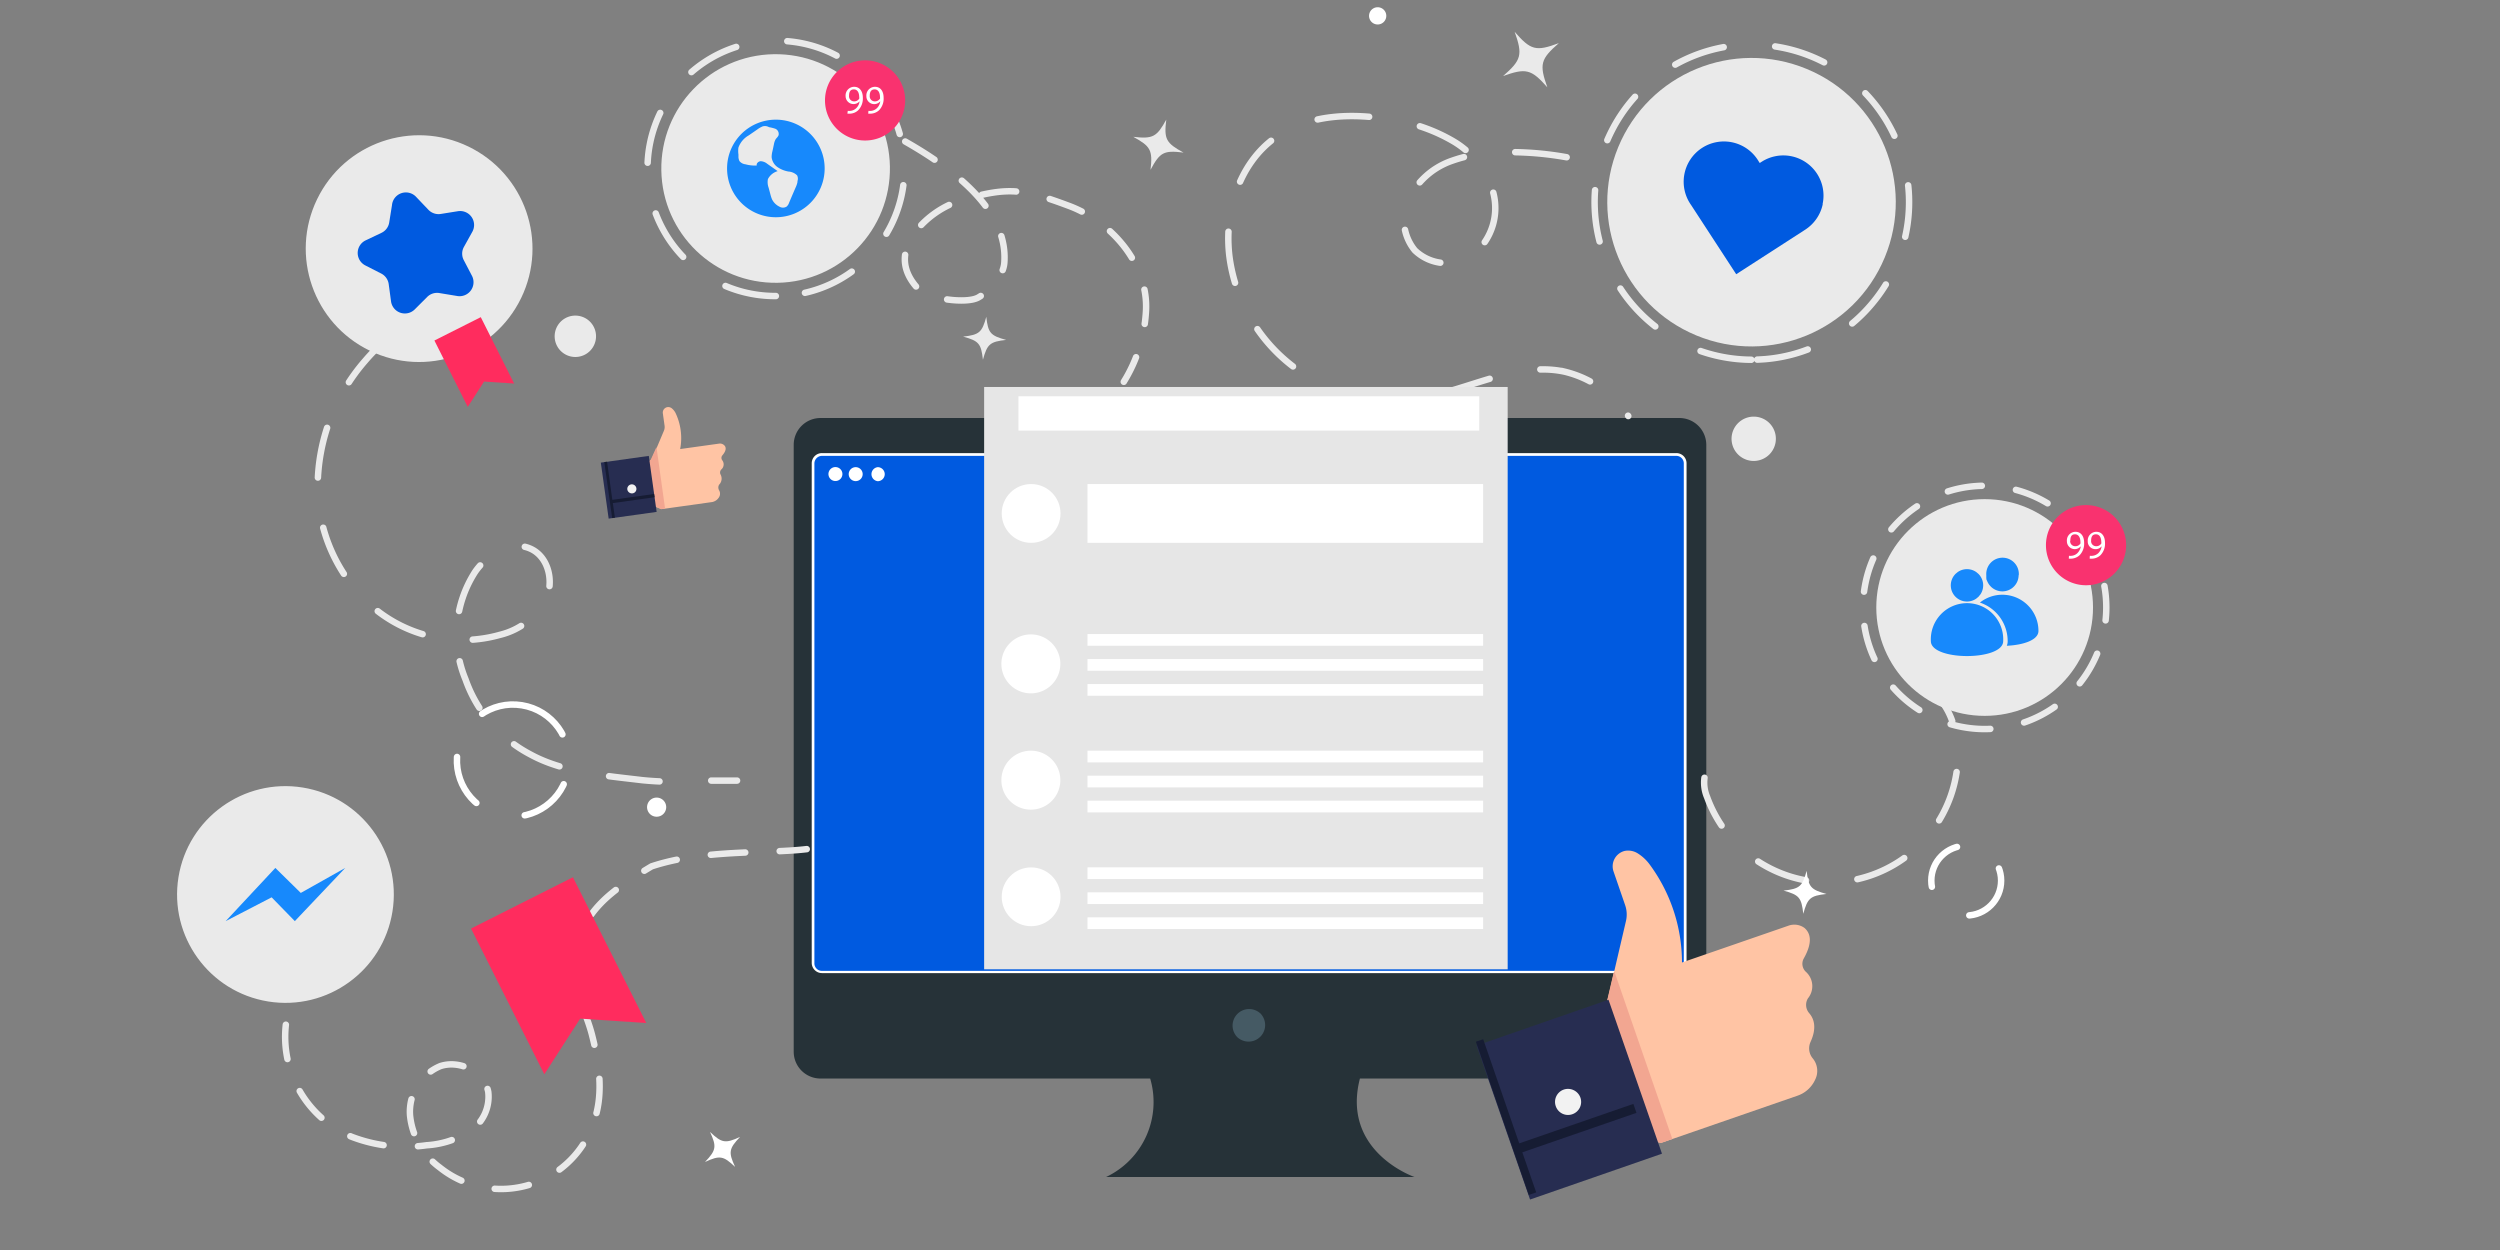 <svg xmlns="http://www.w3.org/2000/svg" viewBox="0 0 290 145"><rect x="0" y="0" width="290" height="145" fill="#808080" stroke="none"/><defs><style>.cls-1{fill:#263238;}.cls-2{fill:#455a64;}.cls-3{fill:#005ae0;}.cls-4{fill:#fff;}.cls-5{fill:#ffc4a4;}.cls-6{fill:#f2a691;}.cls-7{fill:#272d51;}.cls-8{fill:#161c33;}.cls-9{fill:#f2f2f2;}.cls-10,.cls-11,.cls-12,.cls-15,.cls-16,.cls-19{fill:none;stroke-linecap:round;stroke-width:0.75px;}.cls-10,.cls-11,.cls-12,.cls-15,.cls-16{stroke:#eaeaea;}.cls-10,.cls-11,.cls-12,.cls-16,.cls-19{stroke-miterlimit:10;}.cls-11{stroke-dasharray:5.88 5.88;}.cls-12,.cls-19{stroke-dasharray:6;}.cls-13{fill:#eaeaea;}.cls-14{fill:#1789fc;}.cls-15{stroke-miterlimit:6;}.cls-15,.cls-16{stroke-dasharray:4;}.cls-17{fill:#f9326f;}.cls-18{fill:#ff2c5e;}.cls-19{stroke:#fff;}.cls-20{fill:#e6e6e6;}</style></defs><title>Linkedin Marketing</title><g id="Linkedin_Marketing" data-name="Linkedin Marketing"><g id="freepik--device-3--inject-35"><path class="cls-1" d="M194.83,48.49H95.18a3.11,3.11,0,0,0-3.11,3.11V122a3.11,3.11,0,0,0,3.11,3.11h38.24a9.62,9.62,0,0,1-5.11,11.42h35.77s-8.52-2.92-6.33-11.42h37.07a3.11,3.11,0,0,0,3.11-3.11h0V51.6A3.12,3.12,0,0,0,194.83,48.49Z"/><path class="cls-2" d="M146.33,117.7a1.92,1.92,0,0,1-2.7,2.7.85.85,0,0,1-.17-.16,1.92,1.92,0,0,1,2.71-2.71A.52.52,0,0,1,146.33,117.7Z"/><rect class="cls-3" x="94.32" y="52.71" width="101.16" height="60.01" rx="1.03"/><path class="cls-4" d="M194.45,112.88H95.35a1.19,1.19,0,0,1-1.19-1.19V53.74a1.18,1.18,0,0,1,1.19-1.18h99.1a1.18,1.18,0,0,1,1.19,1.18h0v58A1.2,1.2,0,0,1,194.45,112.88Zm-99.1-60a.89.89,0,0,0-.88.87v58a.87.87,0,0,0,.88.87h99.1a.87.87,0,0,0,.87-.87h0v-58a.87.87,0,0,0-.87-.87Z"/><path class="cls-4" d="M102.63,55a.82.82,0,0,1-.81.82.82.82,0,0,1,0-1.63h0A.82.82,0,0,1,102.63,55Z"/><path class="cls-4" d="M97.72,55a.81.81,0,1,1-.81-.82.81.81,0,0,1,.81.81Z"/><path class="cls-4" d="M100.07,55a.81.81,0,1,1-.81-.81.81.81,0,0,1,.81.81Z"/></g><path class="cls-5" d="M209.25,111.16a1.27,1.27,0,0,0,.22,1.56,2.23,2.23,0,0,1,.25,3.09,1.46,1.46,0,0,0,.15,1.72c.52.6.93,1.64.15,3.34a1.81,1.81,0,0,0,.25,1.89,2.28,2.28,0,0,1,.27,2.52,3.48,3.48,0,0,1-2.06,1.83l-15.8,5.47-2.29-.52-1.93.63-4.24-13.06,2-2.56,1-4.27,1.4-6a3.3,3.3,0,0,0-.1-1.79l-1.34-3.89a1.84,1.84,0,0,1,1.27-2.41,2.08,2.08,0,0,1,1.51.27,5.09,5.09,0,0,1,1.32,1.19,19.17,19.17,0,0,1,3.83,11.48l12.35-4.27a2,2,0,0,1,1.87.27C209.94,108.19,210.36,109.18,209.25,111.16Z"/><polygon class="cls-6" points="187.29 112.76 193.99 132.12 192.68 132.58 190.39 132.06 188.46 132.69 184.22 119.63 186.19 117.07 187.19 112.8 187.29 112.76"/><rect class="cls-7" x="172.7" y="118.08" width="16.11" height="18.8" transform="matrix(0.95, -0.33, 0.33, 0.95, -31.75, 66.1)"/><polygon class="cls-8" points="189.47 128.05 176.23 132.63 172.05 120.55 171.2 120.84 177.34 138.61 178.2 138.32 176.59 133.67 189.83 129.09 189.47 128.05"/><path class="cls-9" d="M182.39,129.25h0a1.5,1.5,0,0,1-1.92-.93h0a1.51,1.51,0,0,1,.93-1.93h0a1.53,1.53,0,0,1,1.93.94h0A1.51,1.51,0,0,1,182.39,129.25Z"/><path class="cls-5" d="M83.78,52.84a.45.45,0,0,0,0,.55.78.78,0,0,1-.12,1.08.51.51,0,0,0-.06.6,1,1,0,0,1-.18,1.15.63.63,0,0,0,0,.66.78.78,0,0,1-.07.88,1.17,1.17,0,0,1-.83.49l-5.78.81-.75-.33-.7.09-.58-4.76.85-.74.63-1.4L77,50a1.11,1.11,0,0,0,.09-.62l-.2-1.43a.64.64,0,0,1,.6-.73.67.67,0,0,1,.49.19,1.73,1.73,0,0,1,.38.49,6.79,6.79,0,0,1,.54,4.19l4.51-.63a.71.71,0,0,1,.63.22C84.22,51.87,84.3,52.24,83.78,52.84Z"/><polygon class="cls-6" points="76.16 51.92 77.15 59 76.67 59.06 75.92 58.73 75.22 58.82 74.64 54.06 75.49 53.32 76.12 51.92 76.16 51.92"/><rect class="cls-7" x="70.12" y="53.24" width="5.62" height="6.56" transform="translate(-7.13 10.66) rotate(-7.97)"/><polygon class="cls-8" points="75.88 57.3 71.03 57.98 70.42 53.56 70.1 53.6 71.01 60.1 71.33 60.05 71.09 58.36 75.93 57.68 75.88 57.3"/><path class="cls-9" d="M73.37,57.23h0a.54.54,0,0,1-.6-.45h0a.53.53,0,0,1,.45-.59h0a.53.53,0,0,1,.6.45h0A.52.52,0,0,1,73.37,57.23Z"/><path class="cls-10" d="M51.71,35.09A24,24,0,0,0,49,36.4"/><path class="cls-11" d="M44.27,39.87a23,23,0,0,0-1.93,2,22.35,22.35,0,0,0-5.49,14.48,18.72,18.72,0,0,0,6.3,14A16.08,16.08,0,0,0,58,73.64a8.34,8.34,0,0,0,5.29-4c1-2.06.4-4.94-1.65-5.94-2.31-1.13-5.09.54-6.54,2.66A13.48,13.48,0,0,0,54,78.81a15.67,15.67,0,0,0,7.5,8.69c3.8,2.1,8.69,2.48,13,3a35.75,35.75,0,0,0,5,.15"/><path class="cls-10" d="M82.5,90.55c1,0,2,0,3,0"/><path class="cls-12" d="M203.15,41.73a18.28,18.28,0,0,1-1.6-36.48c.54,0,1.1-.07,1.64-.07a18.27,18.27,0,0,1,14,30,18.11,18.11,0,0,1-12.4,6.48C204.25,41.7,203.7,41.73,203.15,41.73Z"/><circle class="cls-13" cx="203.17" cy="23.45" r="16.73" transform="translate(103.7 202.15) rotate(-67.48)"/><path class="cls-3" d="M211.44,23.68a4.66,4.66,0,0,1-2,2.94l-.2.13-7.84,5.06L196.31,24l-.13-.2A4.67,4.67,0,1,1,204,18.71l.13.2.2-.13a4.66,4.66,0,0,1,7.09,4.9Z"/><path class="cls-12" d="M193,22.21a37.43,37.43,0,0,0-18.26-4.56,17.81,17.81,0,0,0-6.56,1.09,8.79,8.79,0,0,0-4.81,4.41,5.6,5.6,0,0,0,.75,5.89,5.3,5.3,0,0,0,7,.31,7,7,0,0,0,2.1-7,10.21,10.21,0,0,0-4.61-5.95,19.79,19.79,0,0,0-7.23-2.52c-4.54-.79-9.54-.63-13.33,2-4.45,3.09-6.22,9.12-5.35,14.47a19.16,19.16,0,0,0,21.7,15.88c5.8-.86,11.4-4.36,17.12-3.11a12.38,12.38,0,0,1,7.36,5.14"/><circle class="cls-13" cx="33.11" cy="103.76" r="12.57" transform="translate(-74.59 119.97) rotate(-80.86)"/><polygon class="cls-14" points="26.18 106.85 31.94 100.68 34.89 103.58 40.05 100.68 34.2 106.85 31.51 104.09 26.18 106.85"/><path class="cls-15" d="M36.44,111.72a12.57,12.57,0,0,0,4.31,20.13,17.4,17.4,0,0,0,8.74,1,10.6,10.6,0,0,0,5-1.61,4.81,4.81,0,0,0,2.15-4.57c-.43-2.34-3.3-3.75-5.56-3a5.73,5.73,0,0,0-3.52,5.67A8.53,8.53,0,0,0,51,135.42a11.36,11.36,0,0,0,18-5.61c1-3.15.49-6.54-.32-9.73s-2.91-6.52-2.1-9.58c1.31-4.93,4-7,9-10,6-2,13.32-1.44,18-2"/><path class="cls-12" d="M197.72,90.22a4.32,4.32,0,0,0,.31,2.26,15,15,0,0,0,29-3.4,11.76,11.76,0,0,0-.68-5.73,8.34,8.34,0,0,0-3.77-4.29"/><path class="cls-16" d="M97.86,12.82c7.52,3.44,19.28,9.43,18.64,17.68-.12,1.56-1.65,3.21-3,4s-5.91.18-7-1c-2.1-2.27-2-4.62,0-7a11,11,0,0,1,5.33-3.37c5.26-1.51,7-1.17,12.14.74s9.37,7,8.95,12.42a17.31,17.31,0,0,1-2.56,8"/><path class="cls-12" d="M90,34.34a14.8,14.8,0,0,1-1.3-29.55c.44,0,.89-.06,1.33-.06a14.8,14.8,0,0,1,1.3,29.55C90.85,34.32,90.4,34.34,90,34.34Z"/><circle class="cls-13" cx="89.97" cy="19.54" r="13.26" transform="translate(-0.31 1.5) rotate(-0.95)"/><path class="cls-14" d="M90,13.88a5.66,5.66,0,1,0,5.66,5.66A5.66,5.66,0,0,0,90,13.88Zm2.52,7.18a2.77,2.77,0,0,1-.22.67c-.26.6-.52,1.2-.77,1.8a1,1,0,0,1-.29.44.8.8,0,0,1-.83,0,1.86,1.86,0,0,1-.87-.88,4.68,4.68,0,0,1-.17-.53l-.21-.79a1.84,1.84,0,0,1-.08-1,1.85,1.85,0,0,1,1.13-.92L89,19a1.33,1.33,0,0,0-.74-.3c-.26,0-.54.24-.48.5a4.12,4.12,0,0,1-1.3-.14,1.05,1.05,0,0,1-.7-.37,1.21,1.21,0,0,1-.12-.46l0-.32a2.68,2.68,0,0,1,0-.8,2.66,2.66,0,0,1,1.2-1.41l1-.69a2.84,2.84,0,0,1,.61-.35.93.93,0,0,1,.73.09,4.85,4.85,0,0,1,.75.19.65.65,0,0,1,.38.64c0,.24-.26.41-.38.62a1.91,1.91,0,0,0-.17.51c-.06.29-.12.59-.19.88a2.74,2.74,0,0,0-.08.64,1.62,1.62,0,0,0,.69,1.16,3.21,3.21,0,0,0,1.27.51,1.57,1.57,0,0,1,1,.45A.89.89,0,0,1,92.49,21.06Z"/><path class="cls-17" d="M105,11.63A4.65,4.65,0,1,1,100.31,7,4.65,4.65,0,0,1,105,11.63Z"/><path class="cls-4" d="M98.34,12.86a1.94,1.94,0,0,0,.33,0,1.16,1.16,0,0,0,.64-.3,1.3,1.3,0,0,0,.4-.81h0a.92.92,0,0,1-1.62-.6,1,1,0,0,1,1-1.08c.62,0,1,.5,1,1.28a1.93,1.93,0,0,1-.53,1.43,1.44,1.44,0,0,1-.88.4,1.85,1.85,0,0,1-.38,0Zm.15-1.75a.59.59,0,0,0,.59.65.67.67,0,0,0,.59-.32.24.24,0,0,0,0-.15c0-.52-.19-.92-.62-.92S98.49,10.68,98.49,11.11Z"/><path class="cls-4" d="M100.74,12.86a1.94,1.94,0,0,0,.33,0,1.16,1.16,0,0,0,.64-.3,1.3,1.3,0,0,0,.4-.81h0a.91.91,0,0,1-1.61-.6,1,1,0,0,1,1-1.08c.63,0,1,.5,1,1.28a1.92,1.92,0,0,1-.52,1.43,1.49,1.49,0,0,1-.89.4,1.85,1.85,0,0,1-.38,0Zm.15-1.75a.59.59,0,0,0,.59.65.7.7,0,0,0,.6-.32.33.33,0,0,0,0-.15c0-.52-.19-.92-.62-.92S100.89,10.68,100.89,11.11Z"/><path class="cls-16" d="M230.22,84.57a14.11,14.11,0,1,1,14.11-14.1A14.11,14.11,0,0,1,230.22,84.57Z"/><circle class="cls-13" cx="230.22" cy="70.47" r="12.57"/><path class="cls-14" d="M232.37,74.37c0,2.31-8.39,2.31-8.39,0a4.2,4.2,0,1,1,8.39,0Z"/><path class="cls-14" d="M230.54,67.47a1.67,1.67,0,0,1-.13-.45A1.78,1.78,0,0,1,230.54,67.47Z"/><circle class="cls-14" cx="228.17" cy="67.9" r="1.88"/><path class="cls-14" d="M236.46,73.19c0,1.06-1.76,1.63-3.67,1.72a1.37,1.37,0,0,0,.1-.54,4.71,4.71,0,0,0-3.22-4.47,4.15,4.15,0,0,1,2.6-.91A4.19,4.19,0,0,1,236.46,73.19Z"/><path class="cls-14" d="M234.16,66.72a1.89,1.89,0,0,1-1.89,1.88,1.91,1.91,0,0,1-1.73-1.13,1.67,1.67,0,0,1-.13-.45c0-.1,0-.2,0-.3a1.89,1.89,0,1,1,3.77,0Z"/><path class="cls-17" d="M246.63,63.24A4.65,4.65,0,1,1,242,58.59,4.65,4.65,0,0,1,246.63,63.24Z"/><path class="cls-4" d="M240,64.47a1.36,1.36,0,0,0,.33,0,1.12,1.12,0,0,0,.63-.29,1.36,1.36,0,0,0,.41-.81h0a.91.91,0,0,1-1.61-.6,1,1,0,0,1,1-1.08c.62,0,1,.5,1,1.28a1.92,1.92,0,0,1-.52,1.43,1.55,1.55,0,0,1-.89.4,1.81,1.81,0,0,1-.37,0Zm.14-1.75a.58.58,0,0,0,.59.64.68.68,0,0,0,.6-.31.33.33,0,0,0,0-.15c0-.52-.2-.92-.63-.92S240.16,62.29,240.16,62.72Z"/><path class="cls-4" d="M242.42,64.47a1.34,1.34,0,0,0,.33,0,1.18,1.18,0,0,0,.64-.29,1.36,1.36,0,0,0,.4-.81h0a.86.86,0,0,1-.71.33.88.88,0,0,1-.9-.93,1,1,0,0,1,1-1.08c.62,0,1,.5,1,1.28a1.92,1.92,0,0,1-.52,1.43,1.52,1.52,0,0,1-.88.4,1.85,1.85,0,0,1-.38,0Zm.15-1.75a.58.58,0,0,0,.58.64.68.68,0,0,0,.6-.31.33.33,0,0,0,0-.15c0-.52-.19-.92-.62-.92S242.57,62.29,242.57,62.72Z"/><polygon class="cls-18" points="74.97 118.67 67.3 118.16 63.14 124.62 54.64 107.71 66.46 101.76 74.97 118.67"/><circle class="cls-13" cx="48.62" cy="28.84" r="13.15" transform="translate(1.47 60.03) rotate(-64.16)"/><path class="cls-3" d="M48.28,22.85l1.41,1.48a1.63,1.63,0,0,0,1.43.49l2-.32a1.62,1.62,0,0,1,1.68,2.37l-1,1.8a1.61,1.61,0,0,0,0,1.51L54.75,32A1.62,1.62,0,0,1,53,34.33L51,34a1.62,1.62,0,0,0-1.44.44l-1.45,1.45a1.62,1.62,0,0,1-2.75-.93l-.27-2a1.62,1.62,0,0,0-.87-1.23l-1.82-.93a1.62,1.62,0,0,1,0-2.91l1.85-.88a1.61,1.61,0,0,0,.9-1.21l.32-2A1.62,1.62,0,0,1,48.28,22.85Z"/><polygon class="cls-18" points="59.64 44.49 56.15 44.26 54.26 47.2 50.39 39.5 55.77 36.79 59.64 44.49"/><path class="cls-13" d="M69.14,39a2.4,2.4,0,1,1-2.39-2.39A2.4,2.4,0,0,1,69.14,39Z"/><circle class="cls-19" cx="59.5" cy="88.22" r="6.5" transform="translate(-37.08 132.89) rotate(-80.82)"/><circle class="cls-19" cx="228.08" cy="102.15" r="4.05"/><path class="cls-4" d="M77.28,93.63a1.11,1.11,0,1,1-1.11-1.11A1.11,1.11,0,0,1,77.28,93.63Z"/><path class="cls-13" d="M141.41,46.6a.94.94,0,1,1-.94-.94A.94.94,0,0,1,141.41,46.6Z"/><path class="cls-4" d="M160.81,1.84a1,1,0,1,1-1-1A1,1,0,0,1,160.81,1.84Z"/><path class="cls-13" d="M206,50.89a2.57,2.57,0,1,1-2.56-2.56A2.56,2.56,0,0,1,206,50.89Z"/><path class="cls-13" d="M180.83,5c-2.13,1.86-2.29,2.45-1.34,5.13C177.62,8,177,7.88,174.36,8.82c2.13-1.86,2.29-2.46,1.34-5.13C177.57,5.83,178.16,6,180.83,5Z"/><path class="cls-13" d="M137.29,17.7c-2.29-.28-2.73-.05-3.83,2,.27-2.29,0-2.73-2-3.83,2.29.27,2.73,0,3.83-2C135,16.15,135.27,16.6,137.29,17.7Z"/><path class="cls-13" d="M116.71,39.43c-1.88.21-2.19.48-2.69,2.3-.21-1.88-.48-2.19-2.3-2.68,1.88-.22,2.19-.48,2.69-2.3C114.62,38.62,114.88,38.93,116.71,39.43Z"/><path class="cls-4" d="M211.87,103.7c-1.88.21-2.19.48-2.69,2.3-.21-1.88-.47-2.19-2.29-2.69,1.87-.21,2.18-.47,2.68-2.29C209.78,102.89,210.05,103.2,211.87,103.7Z"/><path class="cls-4" d="M85.85,131.88c-1.3,1.37-1.37,1.77-.58,3.48-1.37-1.3-1.77-1.36-3.49-.57,1.3-1.37,1.37-1.78.58-3.49C83.73,132.6,84.13,132.67,85.85,131.88Z"/><rect class="cls-20" x="114.16" y="44.89" width="60.73" height="67.55"/><circle class="cls-4" cx="119.61" cy="59.56" r="3.41"/><path class="cls-4" d="M123,77a3.42,3.42,0,1,1-3.42-3.41A3.42,3.42,0,0,1,123,77Z"/><rect class="cls-4" x="126.15" y="56.15" width="45.89" height="6.82"/><rect class="cls-4" x="126.15" y="73.55" width="45.89" height="1.36"/><rect class="cls-4" x="126.15" y="76.45" width="45.89" height="1.36"/><rect class="cls-4" x="126.15" y="79.35" width="45.89" height="1.36"/><path class="cls-4" d="M123,90.49a3.42,3.42,0,1,1-3.42-3.41A3.41,3.41,0,0,1,123,90.49Z"/><rect class="cls-4" x="126.15" y="87.08" width="45.89" height="1.36"/><rect class="cls-4" x="126.15" y="89.98" width="45.89" height="1.36"/><rect class="cls-4" x="126.15" y="92.88" width="45.89" height="1.36"/><circle class="cls-4" cx="119.61" cy="104.03" r="3.41"/><rect class="cls-4" x="126.15" y="100.61" width="45.89" height="1.36"/><rect class="cls-4" x="126.15" y="103.51" width="45.89" height="1.36"/><rect class="cls-4" x="126.15" y="106.41" width="45.89" height="1.36"/><rect class="cls-4" x="118.14" y="45.97" width="53.45" height="3.98"/></g></svg>